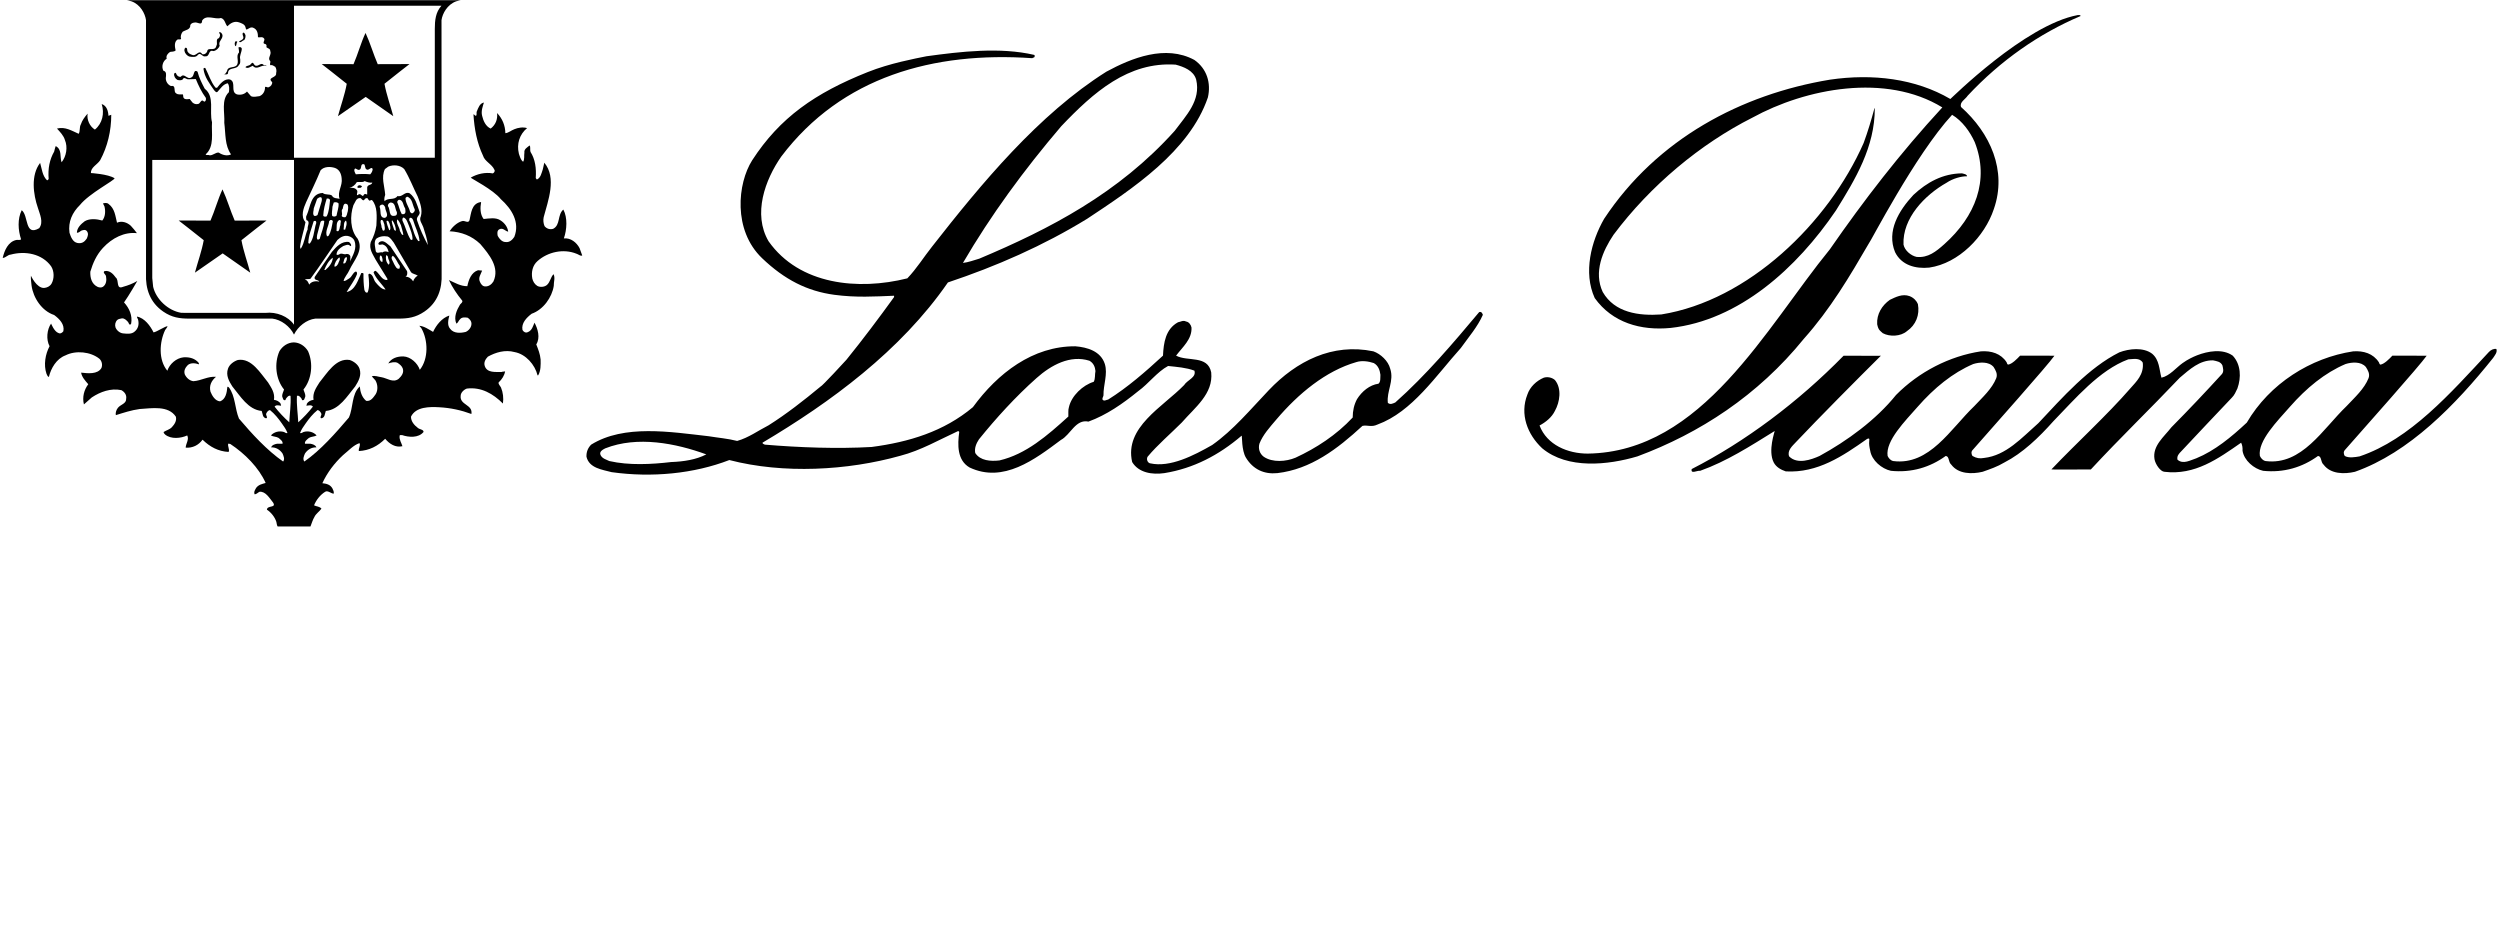 <?xml version="1.0" encoding="utf-8"?>
<svg viewBox="0 0 476.147 177.44" width="476" height="177" preserveAspectRatio="xMidYMid meet" x="0" y="0" class="svg-logo" version="1.1" xmlns="http://www.w3.org/2000/svg">
  <g transform="matrix(1.333,0,0,-1.333,0,177.44)" id="g10">
    <g transform="scale(0.1)" id="g12">
      <path id="path14" style="fill-opacity: 1; fill-rule: evenodd; stroke: none;" d="m 842.598,694.453 c 47.226,29.344 113.73,18.199 168.242,12.043 13.68,-2.246 27.68,-3.371 40.8,-6.738 16.22,4.492 30.17,14.828 45,22.379 25.71,16.218 50.29,35.472 74.59,55.601 1.13,-0.558 36.09,37.184 36.92,38.309 23.75,29.367 46.35,59.496 68.19,89.691 v 1.934 c -27.68,-1.121 -54.11,-2.856 -85.54,1.324 -38.85,5.215 -71.24,21.66 -103.37,52.352 -42.13,40.192 -35.23,107.302 -14.27,140.262 39.68,61.2 90.07,96.28 165.5,126.34 31.54,12.59 67.56,19.28 84.05,22.62 48.91,6.72 105.35,13.39 154.26,1.98 1.13,-0.56 0.57,-1.7 0.57,-2.81 -0.57,-1.39 -2.25,-0.83 -3.35,-1.93 -140.87,9.75 -272.76,-26.29 -359.39,-140.85 -23.19,-33.27 -41.08,-82.19 -18.16,-121.304 44.15,-62.593 128.54,-70.703 198.68,-53.09 13.42,13.973 23.48,30.442 35.5,45.539 70.42,89.965 152.31,189.185 249.55,250.405 36.06,19.57 84.7,39.12 126.02,16.78 17.91,-12.6 24.07,-33 19.3,-53.67 -26.26,-77.23 -108.43,-131.06 -172.98,-173.83 -62.86,-38.56 -129.95,-67.927 -199.26,-91.091 -67.63,-98.094 -168.51,-171.879 -265.48,-229.437 0,-2 2.22,-2 3.35,-2.809 49.76,-4.18 103.69,-6.156 152.87,-3.348 53.38,6.989 103.41,22.086 145.03,57 35.49,48.622 85.8,87.536 146.73,87.172 17.05,-1.371 36.33,-6.961 42.2,-25.386 4.44,-14.539 -2.25,-29.637 -1.96,-44.977 -0.29,-1.976 -1.97,-3.687 -1.41,-5.91 2.24,-3.035 5.59,-0.246 8.11,0 27.68,17.344 53.38,39.699 78.52,62.887 0.86,18.398 3.66,38.039 21.53,47.812 3.63,0.512 7.28,3.324 11.46,1.074 3.97,-0.539 7,-4.468 7.84,-8.625 0.8,-16.738 -12.59,-27.679 -22.09,-40.261 16.49,-8.946 45.27,1.14 50.31,-24.02 3.07,-30.762 -23.21,-49.988 -42.22,-71.832 -15.93,-15.949 -34.64,-31.859 -48.87,-48.887 -2.27,-3.933 0.34,-9.144 3.89,-9.504 28.24,-6.269 62.12,11.149 88.59,26.29 30.15,21.207 55,51.136 81.04,78.476 39.54,41.59 91.13,67.875 149.79,55.633 10.34,-3.641 21.24,-13.688 24.07,-24.871 5.86,-17.594 -5.33,-32.129 -3.38,-48.895 3.62,-3.097 7.24,-0.851 10.64,0.539 44.14,39.164 83.24,85.469 120.12,129.395 3.38,1.105 4.46,-1.664 5.31,-3.887 -7.52,-17.074 -20.38,-31.883 -31.57,-47.543 -35.48,-39.387 -69.61,-91.375 -119.32,-109.551 -8.85,-4.25 -14.5,-0.293 -21.55,-1.933 -36.04,-33.254 -74.03,-62.059 -121.82,-67.629 -18.99,-1.953 -34.83,5.371 -45,22.086 -6.5,10.699 -5.31,31.547 -6.14,31.547 -32.69,-27.953 -69.04,-46.938 -110.65,-53.633 -17.59,-2.539 -36.91,0.543 -46.13,15.863 -11.46,49.813 43.88,78.84 74.35,110.16 4.74,7.528 17.88,10.899 14.78,20.715 -11.73,4.406 -24.85,5.281 -37.7,6.672 -15.66,-8.379 -27.95,-25.387 -42.76,-36.035 -22.37,-18.18 -45.29,-34.106 -71.26,-43.613 -18.42,3.91 -25.7,-19.004 -39.41,-26.243 -37.43,-27.972 -82.44,-62.347 -130.81,-39.453 -17.86,10.383 -17.32,32.442 -14.8,50.914 -0.54,0.539 -0.83,0.805 -1.38,1.348 -27.4,-12.559 -53.65,-27.906 -83.01,-35.496 -75.45,-21.188 -167.39,-26.246 -244.81,-6.113 -50.575,-19.571 -110.946,-25.438 -168.509,-17.344 -13.414,3.617 -32.128,5.613 -36.062,22.105 -0.266,6.696 1.98,12.536 6.719,17.301 m 20.132,-5.324 c 46.106,18.176 101.149,7.277 144.76,-8.629 -14.56,-7.551 -32.42,-10.355 -50.306,-10.965 -27.95,-3.305 -60.641,-5.008 -88.614,1.438 -4.449,2.246 -10.043,3.347 -12.558,8.672 -2.227,5.035 3.617,7.839 6.718,9.484 m 653.12,461.391 c 46.08,48.38 95.84,92.53 163.72,88.05 11.46,-3.07 25.74,-8.37 29.38,-21.52 6.97,-29.91 -14.55,-51.43 -30.73,-73.22 -80.24,-89.42 -178.89,-140.56 -279.77,-183.049 -7.53,-2.246 -15.93,-5.297 -23.48,-6.152 39.97,68.481 87.47,133.301 140.88,195.891 M 1397.89,702.047 c 24.58,30.422 52.53,61.156 82.45,87.734 20.95,18.696 48.33,33.528 75.75,24.805 5.84,-3.324 8.08,-8.895 8.62,-14.762 -1.1,-5.035 0,-10.941 -2.49,-15.41 -15.66,-4.719 -31.89,-20.062 -35.5,-36.309 -1.4,-3.886 -0.57,-9.75 -0.83,-13.39 -30.18,-27.41 -60.64,-53.969 -98.66,-62.887 -12.58,-1.418 -27.39,-0.562 -34.65,10.606 -1.39,7.011 1.4,13.66 5.31,19.613 m 425.92,28.469 c 31.3,36.886 70.7,69.578 114.56,82.16 7.82,2.496 17.31,1.105 24.87,-1.414 6.48,-3.617 8.7,-10.313 9.51,-16.758 -0.3,-4.723 0.56,-10.09 -2.81,-12.809 -12.58,-1.726 -23.75,-10.965 -30.71,-22.109 -4.18,-7.816 -6.18,-16.488 -6.18,-26.289 -23.46,-25.137 -52.24,-43.852 -81.86,-57.539 -13.41,-5.613 -32.98,-7.274 -45.55,1.394 -5.91,4.469 -8.12,11.707 -6.14,18.719 5.01,12.824 15.05,23.727 24.31,34.645 m 382.89,59.828 c 5.65,1.64 11.76,0.25 15.93,-3.371 10.1,-12.289 7.01,-31.567 0,-44.149 -4.46,-9.234 -13.1,-16.222 -22.03,-20.965 10.62,-27.921 40.48,-40.238 69.01,-40.238 164.01,2.227 255.42,180.82 346.77,292.598 48.35,69.831 100.91,138.021 160.98,203.111 -80.75,49.49 -195.34,27.43 -272.17,-14.76 -74.08,-37.46 -145.59,-96.71 -198.68,-167.656 -15.41,-22.965 -28.8,-53.402 -15.41,-81.922 17.07,-29.605 51.49,-34.39 83.84,-32.121 124.39,19.859 239.21,130.759 289.79,245.629 5.94,16.21 10.92,32.72 15.39,49.48 h 0.55 c 0,-55.34 -27.62,-101.17 -55.62,-146.18 -56.12,-82.698 -138.6,-157.339 -236.7,-168.23 -43,-4.179 -83.5,7.567 -108.72,42.778 -16.71,36.621 -5.01,81.308 13.44,113.462 76,114.83 196.75,178.28 323.31,199.24 60.96,8.94 122.43,1.67 172.46,-27.66 0.55,0 106.68,106.09 182.49,120.16 1.12,-0.26 3.08,0.56 3.91,-0.81 v -0.6 c -59.2,-25.12 -114.32,-63.41 -161.55,-114 -3.35,-5.3 -12.02,-9.22 -9.53,-16.23 41.68,-37.14 66.26,-91.08 46.95,-146.15 -13.08,-39.385 -50.25,-77.67 -92.47,-83.807 -19.57,-1.976 -39.67,3.328 -48.93,22.067 -12.49,30.17 5.37,59.52 26.06,81.85 19.75,18.47 42.38,30.76 69.77,31.05 2.85,-0.85 6.76,-1.12 7.29,-4.2 -8.48,0.18 -20.64,-3.33 -29.31,-9.21 -31.3,-17.64 -63.45,-50.89 -61.74,-88.592 1.64,-8.383 10.58,-15.934 18.74,-17.641 16.42,-1.64 27.83,7.688 39.65,18.2 44.39,39.523 65.07,91.643 43.59,146.173 -6.72,14.79 -17.86,30.45 -32.4,39.1 -53,-57.45 -118.25,-184.73 -119.38,-184.437 -27.29,-46.961 -55,-93.875 -93,-136.403 -65.64,-80.996 -149.24,-135.234 -238.12,-168.238 -42.2,-12.539 -100.05,-18.695 -136.38,11.5 -21.26,19.84 -32.42,48.867 -21.26,77.09 3.69,10.918 12.9,19.59 23.48,24.082 m 495.55,111.488 c 8.34,3.93 17.89,9.027 28.18,5.297 6,-2.223 10.31,-7.074 11.97,-11.434 2.81,-15.367 -2.76,-29.925 -15.9,-38.867 -8.9,-7.531 -24.56,-8.109 -34.36,-2.789 -3.89,3.645 -6.27,4.113 -8.07,12.832 -0.91,14.555 7,27.141 18.18,34.961 m 572.84,-153.144 c 23.54,26.828 50.01,48.625 79.65,61.203 8.94,2.785 22.06,3.91 29.05,-4.176 2.8,-4.496 6.17,-9.797 3.93,-15.934 -6.11,-15.41 -19.54,-27.406 -31.61,-40.238 -33.81,-32.441 -63.94,-85.266 -115.93,-78.57 -3.89,0.855 -6.5,3.929 -8.12,7.304 -3.28,21.614 25.32,50.278 43.03,70.411 m -533.05,0 c 23.53,26.828 50.04,48.625 79.56,61.203 9.01,2.785 22.13,3.91 29.14,-4.176 2.79,-4.496 6.09,-9.797 3.89,-15.934 -6.13,-15.41 -19.59,-27.406 -31.59,-40.238 -33.88,-32.441 -63.99,-85.266 -115.96,-78.57 -3.92,0.855 -6.42,3.929 -8.06,7.304 -3.31,21.614 25.34,50.278 43.02,70.411 m -69.49,-52.282 c -0.02,2.403 0.11,4.071 0.29,6.18 -0.86,1.371 -2.52,0.273 -3.3,0 -34.96,-24.602 -70.71,-48.914 -116.32,-46.418 -6.73,2.27 -13.7,5.891 -17.32,12.895 -8.55,16.851 1.71,44.394 1.42,44.957 -34.62,-21.5 -69,-43.61 -106.75,-57.024 -3.89,0.856 -13.98,-5.277 -12.04,2.539 76.57,39.117 152.6,96.008 217.49,162.285 16.69,0 54.22,-0.308 53.42,0 -34.1,-33.812 -88.94,-89.058 -121.93,-123.976 -4.87,-5.278 -12.58,-11.75 -9.52,-20.172 11.73,-12 31.92,-4.652 43.6,0.605 39.37,21.5 80.82,51.653 109.45,87.262 32.96,33.344 76.66,55.695 121.52,62.527 14.85,1.082 28.76,-3.074 36.88,-15.683 0.53,-1.121 0.53,-2.492 1.95,-3.324 5.64,0.515 13.32,8.539 17.34,12.832 16.93,-0.071 33.34,-0.071 49.19,-0.071 -9.8,-13.996 -88.37,-102.222 -116.8,-134.625 -2.82,-2.672 -2.28,-6.132 -0.62,-8.918 5.93,-3.375 10.29,-3.98 16.67,-2.855 31.44,3.504 53.72,28.648 77.68,49.789 34.86,37.164 72.36,79.625 115.97,101.422 13.98,5.32 34.4,7.566 46.95,-1.957 10.61,-8.918 10.12,-22.649 13.35,-34.332 11.77,2.476 21.19,14.492 30.29,20.918 7.46,5.328 14.8,8.808 20.9,11.215 15.16,5.839 36.39,9.769 50.9,-0.586 11.76,-12.582 12.3,-31.297 6.7,-46.938 -2.24,-4.762 -4.31,-9.726 -8.13,-13.39 -24.01,-25.434 -48.35,-50.887 -72.28,-76.618 -3.21,-3.211 -6.56,-6.668 -5.42,-11.996 8.19,-7.277 18.81,-0.535 26.9,1.953 26.58,10.899 50.26,30.469 72.37,51.137 32.65,55.883 91.38,92.797 152.27,102.027 14.84,1.082 28.75,-3.074 36.88,-15.683 0.59,-1.121 0.59,-2.492 2,-3.324 5.53,0.515 13.3,8.539 17.28,12.832 16.94,-0.071 33.37,-0.071 49.16,-0.071 -9.71,-13.996 -88.27,-102.222 -116.77,-134.625 -2.73,-2.672 -2.24,-6.132 -0.56,-8.918 5.89,-3.375 14.81,-1.687 21.25,-0.605 72.43,24.375 130.21,90.543 185.21,149.543 2.85,3.055 7.08,5.031 10.67,4.223 1.66,-4.805 -2.22,-8.961 -4.74,-12.872 -53.65,-67.089 -120.16,-135.546 -197.82,-162.961 -15.38,-3.617 -34.69,-3.324 -44.74,10.067 -4.83,4.18 -2.52,12 -8.11,12.605 -22.33,-16.218 -48.91,-24.312 -78.55,-21.281 -13.12,2.832 -27.4,14.832 -29.54,28.805 0.24,4.226 -0.31,8.137 -2.02,11.461 -32.96,-22.942 -66.21,-46.957 -109.81,-41.657 -5.72,0.293 -13.01,10.762 -14.24,18.176 -3.05,19.032 13.41,31.59 24.26,45.586 24.9,25.145 48.92,50.574 72.37,76.258 3.1,3.82 1.42,8.648 0.66,12.289 -2.57,5.617 -8.48,6.137 -13.49,7.258 -19.25,0.312 -33.25,-12.809 -47.54,-24.828 -42.71,-45.024 -85.45,-86.094 -127.37,-131.367 -17.05,0.043 -55.92,-0.52 -56.5,0.043 35.81,37.722 79.38,77.246 113.48,116.496 7.78,8.898 19.28,19.367 17.35,36.332 -4.48,7.547 -13.67,5.007 -20.72,4.761 -41.61,-15.39 -76.26,-56.754 -107.28,-88.589 -20.9,-23.5 -44.19,-45.743 -70.06,-59.024 -10.26,-6.156 -20.6,-9.641 -31.29,-13.391 -15.3,-3.617 -34.65,-3.324 -44.7,10.067 -4.87,4.18 -2.56,12 -8.08,12.605 -22.34,-16.218 -48.89,-24.312 -78.5,-21.281 -13.17,2.832 -27.41,14.832 -29.66,28.805 0,0 -1.53,6.426 -1.55,10.605"/>
      <path id="path16" style="fill-opacity: 1; fill-rule: evenodd; stroke: none;" d="m 234.785,1247.05 c -1.277,4.33 1.641,7.48 4.766,9.68 2.742,0.7 5.867,0 8.043,2.21 -1.098,4.92 -2.563,12.24 2.922,15.72 1.64,0.39 3.839,-0.72 4.945,0.92 -1.285,3.62 0.156,7.28 2.176,10.05 4.023,2.74 11.347,2.74 10.988,9.68 1.098,2.18 3.301,3.28 5.664,3.48 4.762,1.46 10.961,-5.5 11.344,3.1 6.379,8.97 17.91,0.9 26.871,3.48 5.863,-1.63 5.863,-8.4 9.144,-11.88 4.559,4.58 10.067,7.87 16.649,5.68 3.457,-1.3 8.223,-2.58 9.32,-6.99 0.543,-1.07 0.184,-2.73 1.641,-3.45 3.101,1.3 5.867,4.4 9.683,2.56 5.688,-2.38 6.586,-8.05 6.586,-13.53 2.946,-0.54 6.403,1.44 8.786,-1.84 2.023,-2.54 -4.024,-7.12 1.839,-7.84 1.641,-0.54 2.184,-2.94 1.286,-4.38 1.816,-1.87 5.636,-2.02 5.636,-5.37 2.406,-5.8 -4.562,-10.2 0,-14.76 0.946,-2.18 -1.636,-4.2 0.559,-5.87 2.765,0.93 4.387,-1.28 6.609,-2.2 1.621,-2.36 2.18,-6.02 1.258,-9.12 1.098,-7.15 -13.523,-5.67 -5.664,-12.83 0.363,-3.26 -1.996,-6.23 -4.918,-7.3 -2.227,-1.1 -3.867,1.82 -5.324,0 0.179,-5.46 -2.742,-10.77 -7.864,-12.79 -3.824,-0.36 -8.582,-1.84 -12.246,0 l -5.683,6.59 c -3.817,-4.07 -9.121,-5.31 -14.422,-4.07 -9.891,3.71 -0.563,17.08 -9.707,21.25 -8.223,2 -14.449,-6.38 -18.828,-11.88 l -2.203,0.33 c -6.946,8.63 -9.684,18.86 -14.629,28.18 -1.098,0.18 -2.379,0 -2.559,-1.25 1.461,-11.9 8.758,-21.24 15.348,-30.77 1.476,-1.28 2.762,-3.84 4.785,-2.15 4.559,4.92 7.84,10.78 14.602,12.24 2.558,-3.46 2.378,-8.58 1.66,-12.81 -11.344,-10.8 -5.68,-29.25 -6.582,-43.87 2,-15.55 0.562,-32.56 9.683,-45.18 -5.656,-2.93 -12.808,-0.73 -17.547,2.55 -4.761,0.56 -8.242,-4.4 -13.547,-3.82 -1.64,1.08 -4.179,-0.58 -5.3,1.27 12.988,11.34 8.039,30.88 9.144,46.05 -4.203,15.75 4.223,36.63 -10.406,47.95 -4.043,7.63 -8.066,15.54 -10.242,24.13 -0.742,1.28 -2.024,1.28 -3.485,1.28 -2.742,-2.74 -1.64,-7.53 -5.664,-9.35 -6.043,-3.61 -9.882,7.33 -15.007,0.97 -2.559,-0.25 -4.918,1.24 -6.02,3.44 -0.562,0.73 -0.359,1.64 -1.281,2.2 -1.278,0.54 -1.461,-0.72 -2.176,-1.29 -0.387,-3.63 1.641,-6.93 4.738,-8.75 2.715,-0.57 4.942,-0.95 7.481,0.53 1.843,4.72 5.324,0.18 7.886,0.36 l 10.961,0.36 c 3.844,-9.32 8.227,-18.67 14.426,-27.05 0.387,-2.36 0,-5.1 -2.535,-5.32 -4.766,5.16 -4.945,-3.64 -9.324,-3.44 -2.922,-0.56 -5.305,0.49 -7.324,2.18 l -4.024,5.1 c -2.922,-0.38 -7.324,-1.1 -8.785,1.82 -0.719,1.51 -0.336,3.3 -0.898,4.74 -2.922,0.22 -6.762,-0.87 -9.707,1.5 -4.559,2.57 0.742,12.07 -7.325,10.43 -4.562,1.82 -7.66,6.56 -7.48,11.52 0.359,3.62 1.64,9.33 -3.461,10.41 -3.121,6.04 -0.738,13.93 4.738,17.21 m 26.715,15.72 c 3.844,0.5 1.82,-4.44 3.645,-6.04 1.097,-2.04 3.48,-3.26 5.656,-4 6.41,-3.3 9.91,8.38 14.832,0.9 3.281,-1.1 6.043,1.28 7.121,3.8 0.742,7.35 11.348,-0.88 13.168,8.09 2.379,3.12 -1.645,9.66 3.48,10.94 1.641,1.66 2.563,4.96 0.922,6.97 -0.562,0.2 -0.562,0.89 -0.562,1.27 2.582,1.29 4.379,-1.84 4.941,-3.84 0.543,-6.36 -6.582,-8.8 -4.019,-15.34 -1.457,-3.69 -5.301,-7.19 -9.145,-7.5 -7.684,2.51 -4.402,-8.25 -11.527,-7.51 -4.199,-1.33 -6.582,6.22 -10.426,2.22 -2.738,-4.2 -8.223,-3.12 -12.242,-2.56 -3.485,1.08 -6.586,4.74 -7.121,8.16 -0.203,1.88 0.156,3.35 1.277,4.44 m 59.793,-33.29 c 0.734,6.94 9.5,4.02 13.523,7.88 4.579,5.28 -1.64,13.33 3.481,18.45 0.355,2.76 -0.543,4.97 -0.742,7.46 2.023,0.96 4.562,0.43 4.785,-2.16 -0.223,-5.3 -3.688,-9.73 -2.223,-14.98 -0.16,-2.2 0.719,-6.04 -1.82,-7.87 -3.66,-7.86 -15.547,-2.2 -15.727,-12.24 -1.277,-2.38 -4.402,-1.3 -6.226,-0.92 2.922,-0.56 3.844,2.74 4.949,4.38 m 12.262,42.58 c 1.082,0.4 1.824,-0.72 2.539,-0.88 -2.02,-1.66 -0.715,-5.48 -2.918,-6.2 -1.285,1.82 -1.461,5.48 0.379,7.08 m 10.945,4.4 c 0.762,2.94 -2.383,5.3 -0.363,7.86 2.203,0.38 2.765,-2.18 3.48,-3.46 0.184,-2.74 -0.176,-5.12 -1.84,-7.14 -2.558,-0.34 -5.097,-4.76 -7.48,-2.22 2.023,2.06 4.922,1.88 6.203,4.96 m 10.063,-37.83 c 1.285,0.74 2.183,3.66 4.023,2.2 1.305,-1.29 1.82,-3.47 3.863,-3.85 4.559,-0.71 7.617,5.46 11.457,0.92 1.461,-0.38 3.352,0.18 3.887,-1.48 -7.324,3.48 -13.344,-6.94 -19.727,0.56 -3.324,-1.28 -6.804,-4.58 -10.449,-2.2 0.926,2.58 4.926,1.84 6.946,3.85 m 79,-225.49 c -7.489,7.86 -2.747,20.33 0.917,28.53 6.942,15.19 14.446,30.18 20.672,45.57 4.918,5.61 13.883,5.61 20.645,3.41 6.406,-2.33 8.965,-8.38 9.527,-14.79 1.641,-10.96 -6.582,-18.84 -2.941,-29.42 -3.098,0.92 -8.965,0.17 -10.965,4.71 -3.844,2.58 -9.684,0.39 -13.164,3.69 -17.574,-0.72 -17.574,-20.14 -22.852,-31.62 -1.484,-1.84 -0.922,-4.94 -0.539,-7.14 6.379,-2.18 0.899,-8.6 1.817,-13.19 -3.84,-8.917 -4.379,-19.163 -9.68,-27.613 -1.641,-0.695 -0.203,1.489 -1.281,1.868 1.281,12.421 5.82,23.765 7.844,35.995 m 7.117,-81.179 c 13.55,18.289 25.617,37.094 38.605,55.586 4.578,4.223 10.063,7.305 16.645,5.281 2.945,-0.922 6.226,-3.082 7.504,-6.023 4.562,-11.344 -2.204,-21.008 -6.223,-30.379 0.902,2.41 0.359,5.328 0.539,7.887 -1.258,2.968 -4.379,3.867 -7.121,2.761 -2.203,-0.379 -5.125,1.848 -7.887,0.364 -1.258,-0.922 -3.258,-1.821 -4.742,-0.922 0,5.683 4.742,9.324 9.508,12.246 3.121,0.922 7.504,3.66 10.242,0 0.539,-0.184 0.742,0.718 1.281,0.922 -0.156,1.976 -1.64,3.48 -3.101,4.898 -10.246,1.66 -17.93,-6.383 -24.512,-14.066 l -24.691,-36.02 c -1.282,-5.254 4.765,-3.433 6.582,-6.555 -5.282,1.098 -11.325,0.379 -14.426,-4.378 -1.121,2.531 -2.582,6.937 -6.246,6.937 2.226,1.82 5.683,0.359 8.043,1.461 m 4.406,81.939 c 0.559,1.44 2,0.72 2.941,0.85 2.18,-2.15 0,-4.91 -0.379,-7.45 -2.003,-8.632 -2.562,-17.734 -7.867,-24.878 -0.898,-0.18 -1.66,0 -2.203,0.742 0.184,11.168 4.766,20.676 7.508,30.736 m 5.121,32.54 c 1.82,1.25 3.305,2.92 5.844,2.19 1.461,-1.66 0.918,-4.6 0.383,-6.6 l -5.664,-18.81 c -1.481,-0.94 -3.84,-2.22 -5.325,-0.58 -2,3.1 0,6.79 0,10.27 z m 4.945,-32.92 c 1.102,1.82 3.457,2.18 5.278,1.23 -0.36,-8.76 -4.379,-17.137 -6.563,-25.723 -1.097,-0.582 -1.84,-1.277 -3.097,-0.941 -1.481,1.66 -0.918,4.582 -0.563,6.602 z m 8.786,33.27 c 1.996,0.36 4.199,0 4.742,-2.2 -0.926,-7.89 -1.285,-16.27 -4.742,-23.21 -1.665,-0.72 -4.766,-0.72 -4.942,1.26 0.356,8.63 2.535,16.45 4.942,24.15 m 8.757,-84.653 c -0.379,-6.582 -4.941,-12.989 -10.597,-17.594 h -1.668 c 2.586,6.426 6.246,13.75 12.265,17.594 m -3.48,53.943 c 1.461,0.36 3.101,-0.18 3.48,-1.64 -1.457,-7.33 -2.199,-14.85 -6.218,-21.049 -0.743,-0.364 -1.262,-0.723 -2.184,-0.563 -3.121,7.322 2.539,14.282 3.102,21.612 z m 4.765,25.05 c 2.379,0.9 5.305,0.54 6.938,-1.3 0.387,-6.36 -1.996,-11.69 -2.918,-17.55 -1.641,-1.44 -4.406,-1.62 -6.223,-0.38 -1.101,4.42 0.383,8.8 0.383,13.19 z m 7.864,-78.478 c 2.562,-2.359 -0.926,-6.355 -1.641,-9.328 -0.719,-1.433 -2.023,-3.074 -3.664,-3.816 h -1.641 c 0.18,5.121 3.102,9.726 6.946,13.144 m 0,53.428 c 4.203,0.18 1.277,-4.58 1.84,-6.96 -1.481,-2.93 -0.739,-6.94 -3.481,-9.128 L 478,1000.35 c 0.543,5.49 -1.078,12.79 3.844,15.73 m 11.527,22.49 c 2.176,-2.58 1.098,-6.94 0.719,-10.07 -1.106,-2.92 -0.899,-6.22 -3.461,-8.39 -2,-0.21 -4.383,0 -5.305,1.79 1.821,3.35 -1.461,8.24 1.442,10.06 0.922,3.13 0.922,9.87 6.605,6.61 m -0.898,-75.539 c 1.254,-3.074 -0.586,-5.816 -1.844,-8.402 -0.902,-0.356 -2,-1.457 -3.121,-0.356 1.277,3.079 0.918,8.043 4.965,8.758 m 3.82,-18.828 c 6.398,14.09 21.227,28.512 11.883,45.164 -10.785,12.263 -11.145,32.763 -6.02,47.903 2.539,3.7 3.84,11.36 10.422,10.09 1.617,-1.31 3.281,-4.59 5.305,-2.18 0.742,1.61 2.359,2.51 4.379,2.18 1.281,-1.31 1.64,-4.02 4,-3.49 0.562,1.13 1.664,0.72 2.582,0.72 8.047,-9.14 6.761,-23.59 6.226,-36.37 -1.277,-8.431 -4.043,-16.314 -8.043,-23.638 -2.941,-10.199 3.102,-17.707 7.121,-25.566 l 16.649,-27.055 v -1.844 c -7.867,-0.558 -10.805,8.43 -16.27,12.809 -1.297,1.097 -2.937,-0.563 -3.5,-1.821 3.301,-9.144 11.723,-16.308 17.207,-24.511 -5.304,-0.184 -10.246,5.457 -14.086,10.043 -3.664,4.066 -3.121,11.343 -9.324,12.644 l -1.281,-1.301 c 1.102,-7.863 2,-18.105 -0.918,-25.453 -2.566,-1.574 -4.227,1.508 -4.742,3.524 -1.106,7.512 -1.461,15.73 -1.305,23.23 -0.562,1.399 -2,0.699 -3.101,0.907 -4.766,-9.868 -8.582,-24.696 -21.004,-27.239 4.918,8.586 11.324,16.453 14.781,25.598 0.18,1.433 0.18,3.48 -1.617,3.816 -4.586,-1.683 -5.149,-7.304 -9.707,-10.043 -2.559,-1.257 -4.563,-3.816 -7.864,-3.504 1.282,5.68 6.024,10.11 8.227,15.387 m -4.77,71.137 c 2.204,-4.43 -0.156,-9.15 -1.253,-13.16 l -2.204,0.37 c 0.918,4.36 -0.558,10.41 3.457,12.79 m 15.372,54.87 c 3.484,1.09 8.425,-0.94 11.343,1.64 3.461,-1.49 7.305,-2.75 10.969,-2.19 -0.926,-4.04 -6.402,-2.4 -7.305,-6.58 v -10.44 c -1.48,0 -2.742,1.48 -4.019,0.38 -1.305,-0.74 -0.922,-2.02 -2.227,-2.59 -1.996,0.72 -3.636,3.87 -6.203,2.21 -0.742,-0.36 -1.098,-1.26 -2.199,-0.91 -0.539,2 1.457,4.61 0,6.93 -2.559,3.86 -6.766,3.68 -10.961,3.5 4.379,0.92 8.402,4.02 10.602,8.05 m -2.2,19.72 c 2.2,-0.52 4.016,-2.87 6.219,-1.84 4.024,1.84 0.363,9.19 6.606,7.88 2.183,-2.36 0.519,-7.11 4.742,-7.88 2.742,-0.16 6.019,4.94 7.48,0.95 -0.176,-2.93 -1.461,-5.31 -3.48,-7.51 -6.739,0.74 -14.625,0.56 -20.625,0 -1.305,2.38 -3.664,6.24 -0.942,8.4 m 5.684,-24.11 c 1.641,0.18 2.918,-0.4 4.023,-1.48 0,-0.71 -1.285,-1.82 -2.183,-2.18 -1.481,0.36 -3.864,-0.76 -4.406,0.92 0,1.26 1.261,2.54 2.566,2.74 m 24.148,-76.793 c 4.563,3.641 10.762,4.539 16.625,3.465 4,-1.465 6.407,-5.687 8.766,-8.765 l 24.691,-42.262 c 2.559,-2.918 6.582,-2.742 9.707,-5.102 -2.355,-0.918 -5.664,-4.582 -6.605,-8.043 -2.359,3.641 -6.383,6.739 -10.965,6.582 2.742,1.461 2.942,5.286 2.199,8.024 l -23.793,35.472 c -4.714,3.461 -9.656,10.047 -15.703,6.184 -1.097,-0.855 -1.64,-1.797 -1.461,-3.059 2.203,-2.382 4.762,0.719 7.145,-0.921 4.359,-1.461 6.762,-6.219 7.461,-10.606 -2.899,1.285 -6.199,1.82 -8.739,-0.355 -3.507,1.277 -8.093,-2.766 -9.707,1.82 -0.562,5.461 -3.121,12.398 0.379,17.566 m 6.203,-23.765 c 2.383,0 2.563,-3.328 3.125,-5.305 v -3.531 c -2.765,-0.871 -3.125,2.246 -4.042,3.531 0,1.797 -0.184,3.82 0.917,5.305 m 0.922,72.368 c 2.918,1.86 5.121,-1.06 6.02,-3.44 -0.18,-4.95 6.406,-11.91 -0.356,-15.01 -8.789,-0.16 -5.128,10.25 -7.503,15.37 -0.364,1.44 0.535,2.72 1.839,3.08 m 0,-21.55 c 3.637,0.9 3.481,-3.84 4.743,-6.04 0.179,-2.93 1.64,-6.38 0,-8.81 -3.282,-1.82 -2.54,2.97 -4.024,4.45 0.379,3.64 -2.558,6.71 -0.719,10.4 m 10.399,76.46 c 7.148,3.1 17.215,2.38 22.879,-3.5 7.679,-12.63 12.781,-26.34 19.386,-39.5 3.282,-8.57 7.122,-18.68 4.383,-28.16 -2.922,-5.68 1.821,-10.47 3.461,-15.39 2.582,-8.377 5.684,-16.623 6.602,-25.744 -6.02,11.344 -11.344,22.874 -15.367,35.094 -2.204,5.84 5.839,7.88 3.101,13.52 -3.281,9.15 -5.484,19.21 -13.707,25.44 -7.144,3.28 -10.242,-5.87 -17.543,-3.87 -4.406,-6.56 -13.551,-1.8 -18.473,-7.45 -0.921,3.07 0,6.38 0.899,9.14 -0.742,12.07 -6.199,25.36 -0.356,36.92 z m -3.098,-126.923 c 1.281,0.18 2.383,-1.304 2.742,-2.203 -0.179,-3.863 4.379,-8.043 0.899,-11.344 -3.641,3.664 -4.559,8.582 -3.641,13.547 m 0.539,49.133 c 2.766,1.33 3.485,-1.97 4.406,-3.84 0.743,-2.87 2.176,-6.4 0.379,-9.28 h -0.941 c -1.441,4.36 -3.461,8.41 -3.844,13.12 m 5.66,26.38 c 7.711,0.18 6.25,-8.94 9.172,-13.52 0.535,-1.87 0.18,-5.13 -2.566,-5.33 -9.707,-2.38 -6.399,9.15 -10.063,13.57 -0.742,2.52 1.461,4.72 3.457,5.28 m 3.508,-76.255 c 4.922,-3.863 6.199,-9.863 10.067,-14.625 l -0.387,-3.48 c -4.223,-2.227 -6.219,3.679 -7.86,6.218 -1.097,3.664 -6.402,9.149 -1.82,11.887 m -0.918,50.825 c 3.098,-3.82 4.914,-9.15 5.278,-14.47 -0.899,-1.238 -1.821,0.18 -2.54,0.95 -1.281,4.22 -3.125,8.22 -3.48,12.57 z m 7.117,1.28 c 2.383,-1.64 4.024,-5.33 5.305,-8.2 1.102,-4.76 2.941,-9.19 3.461,-14.092 -2.902,-0.356 -3.281,3.824 -4.898,5.662 -0.586,5.84 -5.864,10.76 -3.868,16.63 m 2.563,28.2 c 6.426,-0.43 5.683,-8.29 8.785,-12.27 0.363,-2.59 1.461,-6.78 -1.277,-8.09 -0.926,-0.72 -2.383,-0.16 -3.489,-0.31 -3.101,5.3 -4.019,11.48 -6.582,17.16 0.207,1.67 0.922,2.56 2.563,3.51 m 6.582,-25.44 c 4.586,-1.86 5.684,-7.5 7.508,-11.52 2.355,-6.41 5.301,-12.427 5.301,-19.775 -0.559,-1.101 -2.02,-1.101 -2.762,-0.359 -5.281,8.449 -7.305,18.314 -11.688,27.254 -0.179,1.64 -0.179,3.84 1.641,4.4 m 4.941,29.8 c 7.868,-2.39 7.688,-11.91 10.989,-18.11 0.722,-2.57 -1.282,-4.54 -3.121,-5.69 -1.641,-0.49 -2.563,0.95 -3.481,1.87 -1.461,6.94 -6.762,12.96 -6.586,20.08 z m 4.387,-30.36 c 2.203,0.72 3.836,-1.82 4.379,-3.48 2.945,-9.86 8.066,-18.809 9.168,-29.458 -0.383,-0.695 -1.102,-0.156 -1.844,-0.34 -7.144,8.95 -7.324,20.648 -13.164,30.178 1.098,0.9 -0.359,2.54 1.461,3.1 m -308.125,-78.5 c 4.293,16.039 9.684,30.375 12.629,46.508 C 276.129,996.691 252,1015.34 252,1015.34 l 45.516,-0.07 c 6.226,14.2 10.605,30.6 17.187,44.69 6.59,-14.09 11.235,-30.49 17.461,-44.69 l 45.543,0.07 c 0,0 -24.176,-18.649 -35.859,-28.152 2.918,-16.133 8.515,-30.891 12.625,-46.508 l -39.496,27.636 z m 204.813,224.07 c 4.293,16.02 9.707,30.36 12.609,46.42 -11.711,9.54 -35.836,28.2 -35.836,28.2 l 45.543,-0.14 c 6.219,14.31 10.602,30.67 17.187,44.73 6.582,-14.06 11.231,-30.42 17.457,-44.73 l 45.516,0.14 c 0,0 -24.129,-18.66 -35.836,-28.2 2.922,-16.06 8.492,-30.9 12.61,-46.42 l -39.477,27.63 z M 417.09,852.043 c -5.664,11.727 -18.422,21.41 -31.027,22.871 H 267.098 c -13.727,0 -24.825,1.527 -37.207,10.043 -19.168,13.168 -25.614,32.914 -24.696,54.324 l -0.019,363.079 c -1.371,9.6 -8.223,22.38 -20.649,26.81 -2.496,0.92 -6.629,1.66 -6.629,1.66 H 655.77 c 0,0 -4.118,-0.72 -6.61,-1.66 -12.426,-4.54 -19.457,-17.21 -20.847,-26.81 l 0.175,-363.079 c 0.922,-21.41 -5.433,-41.222 -24.668,-54.324 -12.422,-8.473 -23.5,-10.043 -37.226,-10.043 H 447.648 C 435.02,873.453 422.801,863.77 417.09,852.043 M 618.719,1289.56 V 1105.3 H 417.09 v 217.62 h 211.152 c -8.383,-9.21 -9.523,-20.94 -9.523,-33.36 M 255.73,883.184 c -19.21,3.144 -36.308,19.726 -40.332,37.296 l -1.257,12.497 V 1102.11 H 417.09 V 866.195 c -8.223,11.93 -25.117,18.762 -40.938,16.922 z M 495.66,733.191 c 6.563,14.422 3.574,33.293 15.617,44.618 0.743,-7.864 2.918,-15.368 9.145,-20.668 6.762,-1.078 10.426,5.101 13.726,9.679 3.461,5.848 2.918,14.114 -0.562,19.754 l -5.098,5.66 c 4,1.684 9.321,-0.695 13.883,-1.238 8.067,-1.301 16.649,-8.601 24.692,-2.219 4.203,4.016 7.867,8.758 5.683,14.985 -1.305,3.457 -4.406,5.863 -7.5,7.886 -4.23,1.84 -9.172,0.336 -13.195,-0.945 4.429,7.527 13.015,10.246 21.574,10.067 10.426,-0.36 20.488,-9.684 23.613,-19.188 12.602,15.731 12.067,42.418 2.18,59.629 l -2.922,3.437 c 6.965,-0.539 13.344,-5.101 19.75,-8.761 4.406,9.523 12.629,20.105 23.254,23.386 -1.484,-6.019 -3.484,-13.863 1.258,-19.027 5.121,-6.898 15.187,-6.203 22.308,-4.359 4.2,1.843 7.688,6.222 8.067,10.629 0.539,4.175 -2.02,7.457 -5.324,9.679 -3.664,0.539 -8.407,1.082 -10.965,-2.222 -2.199,-1.825 -2.742,-5.305 -5.301,-6.18 -4.023,9.277 0.535,19.348 5.301,27.234 1.461,1.637 4.199,3.457 3.101,5.684 -7.683,9.301 -14.086,19.008 -19.031,29.406 8.426,-3.816 16.856,-8.922 26.356,-8.781 1.82,8.984 5.66,19.769 15.347,22.867 l 5.863,-0.535 c -1.82,-5.121 -6.042,-10.27 -3.125,-16.113 1.305,-3.075 3.688,-6.539 7.504,-6.539 4.942,-0.243 8.965,2.718 11.707,6.925 9.504,20.129 -5.867,38.754 -18.828,53.918 -12.265,11.707 -27.07,17.235 -43.879,18.133 3.821,5.998 10.582,12.398 17.543,14.448 4.207,1.64 8.965,-3.82 10.969,1.26 2.383,9.88 2.762,23.39 15.367,25.97 h 1.278 c -1.461,-8.02 -1.461,-17.73 3.644,-24.13 7.684,0.74 17.567,2.75 24.512,-2.2 5.664,-3.69 9.863,-9.5 10.629,-15.93 -4.406,0.74 -7.348,6.07 -12.453,3.48 -3.66,-1.66 -3.274,-6.199 -2.539,-9.499 2.16,-4.18 6.382,-8.965 11.304,-8.809 5.485,-0.855 9.707,3.168 12.446,7.324 8.222,20.874 -3.504,39.904 -19.387,54.144 -10.789,13.57 -42.418,29.46 -42.981,30.74 9.164,5.3 20.489,8.04 31.657,6.06 1.82,0.88 3.461,3.26 2.203,5.24 -3.485,8.06 -13.934,11.91 -16.289,20.13 -8.606,18.11 -12.449,38.26 -13.707,59.29 1.441,-0.22 2,-2.22 3.66,-2.22 1.64,1.64 0.183,4.76 1.262,6.58 1.996,4.74 4.019,11.33 10.062,12.45 -1.484,-5.1 -4.379,-12.04 -2.559,-19.03 1.637,-6.94 4.942,-15.01 12.243,-18.27 6.941,5.3 10.25,13.15 9.144,22.29 7.504,-7.84 11.703,-17.75 11.887,-28.89 4.402,0.38 8.426,4.04 12.805,5.66 5.304,2.22 12.265,3.46 18.293,1.64 -10.786,-8.94 -15.192,-22.51 -11.711,-36.74 1.461,-4 2.203,-8.4 6.023,-11.5 2.383,3.64 1.125,8.74 1.844,13.14 -0.719,5.13 4.199,7.51 7.504,10.25 1.636,-2.56 0.176,-6.41 1.281,-9.3 6.762,-10.65 8.402,-23.41 7.48,-37.32 0.18,-0.74 1.106,-1.48 1.641,-2.2 5.504,2.54 6.606,9.27 8.426,14.47 l 2.18,9.66 c 18.109,-21.77 5.32,-54.49 -0.899,-78.07 -0.922,-4.21 -0.363,-9 1.258,-12.81 3.144,-3.82 7.707,-5.12 12.285,-3.82 10.77,5.46 5.82,20.08 14.606,27.59 6.226,-11.55 5.128,-28.89 0.742,-41.324 9.863,1.078 18.265,-5.887 22.492,-13.906 l 3.84,-10.578 c -2.942,-1.125 -5.481,1.812 -8.223,2.539 -18.851,7.66 -41.18,2.558 -55.785,-10.449 -7.305,-6.383 -9.145,-16.09 -7.504,-25.032 0.918,-4 3.121,-8.043 7.145,-10.582 4.023,-2.226 10.402,-1.683 13.906,1.418 4.738,4.399 4.945,10.625 9.324,15.391 2.738,-5.149 0.18,-11.149 0.363,-16.809 -2.566,-16.468 -15.011,-34.039 -31.636,-39.855 -7.504,-5.688 -15.012,-13.528 -13.168,-23.258 1.464,-2.738 4.558,-4.582 7.484,-3.145 6.219,2.25 7.68,9.008 9.703,13.594 4.766,-8.629 8.606,-21.613 2.563,-31.094 2.738,-6.988 5.484,-13.75 6.226,-21.617 0.176,-7.48 0.356,-16.265 -3.488,-22.672 h -0.918 c -3.66,15.192 -16.832,30.379 -32.914,33.301 -13.527,3.684 -27.074,-0.379 -38.219,-6.582 -3.484,-3.668 -6.199,-8.226 -4.402,-13.504 3.48,-10.113 15.547,-8.25 24.148,-8.422 1.461,0.735 3.305,0.336 4.946,0.918 -0.922,-5.711 -4.383,-11.371 -9.325,-15.953 -0.539,-2.515 2.36,-4.922 3.461,-7.258 2.922,-6.988 3.844,-15.027 2.739,-22.894 -14.059,14.086 -31.075,23.949 -51.743,21.41 -4.199,-1.504 -8.757,-5.863 -8.757,-10.426 -1.485,-13.343 17.722,-12.246 15.363,-25.945 -14.649,5.461 -29.836,8.762 -46.102,9.641 -13.527,0.757 -33.457,0.941 -40.422,-13.528 0,-6.761 4.586,-12.09 10.067,-16.246 2.562,-2.047 8.402,-2.226 7.867,-5.683 -7.125,-8.762 -21.215,-7.684 -30.715,-4.383 -1.105,-0.383 -2.945,0.742 -3.488,-0.942 -0.715,-5.824 2.566,-10.019 4.023,-14.988 -9.707,-2.383 -18.465,3.102 -24.691,10.625 -10.606,-10.625 -23.027,-16.824 -37.676,-17.566 -0.922,3.636 2.766,7.683 0.918,11.347 -8.941,-2.945 -15.726,-10.988 -23.406,-17.011 -12.809,-11.907 -23.035,-25.586 -29.797,-40.399 5.664,-0.558 11.324,-1.84 14.449,-7.523 1.098,-2.36 2.383,-4.539 1.82,-7.485 -3.843,0.16 -8.402,5.125 -12.246,2.746 -7.324,-4.586 -12.988,-12.089 -15.906,-19.414 3.461,-1.797 7.84,-1.461 10.606,-4.718 -2.922,-4.2 -7.864,-7.168 -10.067,-11.883 -2.539,-4.227 -3.84,-9.168 -5.687,-13.707 h -46.977 c -1.281,1.996 -1.281,4.379 -1.84,6.605 -2.183,6.895 -7.484,13.5 -13.527,17.5 0.355,6.606 14.086,2.024 8.785,10.227 -4.945,6.043 -10.605,16.312 -19.391,15.39 -2.339,-1.105 -4.203,-3.484 -6.941,-3.664 -1.641,3.461 0.715,6.606 2.199,9.321 3.457,4.586 8.586,5.507 13.528,6.968 -9.684,21.95 -29.996,42.215 -50.489,55.743 -1.074,0 -1.816,0.742 -3.101,0.425 -1.098,-3.863 2.383,-8.086 0.566,-11.75 -14.652,0.762 -26.695,7.145 -37.32,17.551 -5.844,-8.023 -14.246,-12.047 -24.129,-11.484 0,5.683 5.301,11.66 2.176,17.566 -9.121,-4.222 -23.231,-5.703 -31.61,1.262 -1.281,1.101 -2.023,2.156 -2.203,3.641 3.844,2.558 8.403,3.3 11.887,6.941 3.84,4.203 7.125,9.168 5.664,14.988 -10.785,16.309 -34.176,12.086 -51.746,10.989 -12.09,-1.641 -23.051,-5.305 -34.219,-8.79 -0.715,3.125 0.563,7.504 2.946,10.45 3.839,4.937 12.242,5.843 11.859,13.168 0.992,5.457 -2.539,9.839 -6.918,12.195 -15.191,3.144 -29.996,-2.356 -42.242,-10.379 l -11.34,-10.047 c -2.567,10.406 0.156,20.832 6.219,28.899 -4.379,5.078 -9.164,10.222 -10.243,16.601 9.524,-1.078 23.586,-2.738 29.094,6.606 1.817,4.382 0.719,9.863 -2.785,13.172 -12.605,10.242 -33.973,12.421 -48.621,4.96 -12.988,-4.789 -20.871,-18.511 -23.773,-30.734 -1.996,-0.203 -2.379,2.695 -3.481,4.356 -4.379,12.808 -1.641,28.175 4.402,39.476 -5.145,9.391 -3.859,23.84 2.18,32.422 0,0 4.586,-11.727 10.629,-13.551 2.719,-1.457 5.277,0.363 6.945,2.567 1.996,9.882 -5.508,17.543 -13.191,23.23 -17.727,5.859 -29.973,24.668 -32.352,42.215 -0.387,4.562 -1.305,9.144 -0.922,14.109 0,0 8.066,-17.949 18.828,-17.566 4.223,0.336 8.246,2.219 10.605,6 4.223,7.164 4.043,18.129 -0.543,25.07 -12.965,17.934 -37.113,22.332 -57.965,16.649 -4.203,-0.2 -6.941,-4.582 -11.324,-4.762 2.379,10.445 7.684,23.391 19.727,25.793 2.223,0.359 4.941,-0.742 6.582,0.898 -4.359,13.185 -5.301,29.275 0.926,41.695 10.039,-7.86 4.016,-38.035 25.047,-25.76 6.562,8.76 0.742,20.13 -1.82,28.84 -6.762,19.42 -10.445,47.05 3.102,64.6 2.539,-8.41 3.125,-18.11 9.688,-24.69 1.297,-0.56 2.199,0.92 2.559,1.82 -1.262,14.65 1.301,27.63 7.863,39.11 0.383,2.61 2.203,7.87 2.203,7.87 9.32,-4.72 5.684,-15.51 8.422,-23.21 6.766,8.42 9.148,21.59 4.742,31.99 -1.82,6.24 -6.941,11.53 -11.348,16.31 11.73,3.1 21.391,-3.3 31.118,-7.5 2.382,3.98 0.718,9.48 3.082,13.52 1.839,5.67 5.504,10.61 9.703,15.37 -1.461,-8.58 2.926,-18.29 10.406,-22.87 10.805,8.78 13.93,23.43 9.727,36.6 7.277,-2.38 9.324,-10.07 9.679,-16.85 l 4.024,1.46 c 0,-23.03 -5.321,-45.54 -15.907,-65.11 -4.222,-6.41 -13.726,-10.25 -13.164,-18.32 0,0 24.692,-1.41 33.836,-7.46 0.157,-2.93 -36.398,-21.74 -49.562,-38.23 -10.989,-10.74 -17.188,-24.11 -14.989,-39.841 1.824,-5.684 4.562,-13.363 11.504,-14.625 6.047,-1.098 9.883,1.418 13.149,6.203 1.5,3.461 2.937,6.961 0.379,10.625 -2.203,2.898 -5.485,1.818 -8.403,0.718 -1.843,-1.46 -3.664,-2.921 -6.046,-2.921 0,6.941 5.863,12.611 11.347,16.651 7.301,4.18 17.188,3.1 25.031,0.9 4.403,5.32 4.758,13.34 3.145,20.11 l -2.203,4.38 c 2.562,0.74 5.84,1.3 8.199,-0.9 8.809,-6.59 9.531,-17.21 11.906,-26.69 6.946,3.1 14.586,0.36 19.754,-4.38 3.117,-3.48 6.219,-6.95 8.782,-10.606 -17.747,1.996 -35.477,-6.789 -48.641,-21.074 -9.328,-10.047 -14.449,-21.907 -18.109,-34.153 -0.36,-8.785 2,-17.547 10.242,-21.566 2.203,-1.106 5.687,-1.484 7.867,0 4.762,3.273 5.457,9.5 4.402,14.984 -0.203,2.739 -5.344,5.235 -2.199,7.481 7.297,1.433 12.426,-4 16.242,-9.324 4.942,-3.641 -0.179,-17.551 10.446,-13.141 7.125,1.973 13.886,4.559 20.289,8.355 0,0 -12.266,-21.371 -19.004,-30.714 7.679,-8.379 12.242,-18.985 10.218,-30.309 -0.718,-0.586 -0.718,-1.277 -1.461,-1.684 -1.64,0.18 -2.019,2.559 -2.917,3.887 -2.54,2.719 -5.122,5.457 -8.786,5.277 -2.382,-0.585 -4.742,-0.714 -6.582,-2.175 -2.918,-2.766 -3.843,-6.809 -2.742,-10.629 1.664,-4.582 6.586,-8.606 11.527,-8.785 5.149,-0.539 11.348,-1.079 15.368,2.203 5.48,4.203 7.121,10.222 5.664,16.828 -0.184,1.844 -1.824,3.121 -1.824,5.098 10.964,-1.977 19.191,-13.325 23.796,-22.645 4.715,0.719 17.524,9.48 20.086,8.758 -0.742,-1.996 -2.363,-3.68 -3.461,-5.301 -8.246,-17.344 -9.886,-42.801 3.102,-58.348 3.281,9.707 12.805,18.11 23.207,19.211 8.785,0.563 16.648,-1.621 21.953,-8.222 v -1.844 c -4.922,1.844 -11.348,2.562 -15.726,-0.899 -3.645,-3.683 -6.227,-8.246 -4.387,-13.546 2.363,-4.942 6.762,-8.965 12.226,-9.684 11.368,0.719 20.871,7.301 32.399,6.246 -6.582,-5.527 -10.07,-12.629 -7.867,-21.254 2.183,-5.484 6.586,-13.344 13.707,-13.863 8.043,2.937 9.707,12.422 10.425,20.469 0.922,1.48 1.278,-0.543 2.2,-0.387 9.507,-12.965 8.406,-30.352 14.449,-44.774 18.648,-21.953 40.039,-45.363 63.246,-61.476 2.742,3.488 0.562,8.094 -0.875,11.527 -3.863,5.688 -9.527,8.989 -16.289,8.762 1.101,3.352 5.121,4.586 8.402,5.191 h 7.887 c 0.875,3.438 -3.121,6.18 -5.688,8.383 -3.3,1.977 -7.683,1.641 -10.96,3.5 4.378,5.059 12.066,7.059 18.828,4.903 1.437,-0.922 3.3,-2.028 4.941,-1.485 -1.82,4.942 -4.941,9.371 -8.066,13.727 -4.743,6.761 -10.223,13.75 -17.008,19.187 -2.563,-0.308 -4.203,-2.539 -5.277,-4.738 -1.286,-2.945 2.359,-4.941 0.355,-6.945 -2.383,-0.336 -4.582,1.847 -5.121,3.867 l -1.82,6.558 c -19.391,1.844 -30.532,21.188 -42.059,35.118 -4.762,7.484 -9.527,15.882 -6.223,25.39 1.996,6.067 8.422,10.625 14.086,12.473 19.75,3.254 32.535,-19.215 43.34,-32.223 4.563,-7.48 10.047,-14.804 8.402,-24.824 3.821,-0.562 7.508,-2.047 9.707,-5.863 -0.359,-1.125 0.899,-1.461 0.36,-2.567 -2.766,0.157 -6.602,1.84 -9.168,-1.277 6.047,-7.867 13.906,-16.133 21.031,-22.492 0.586,12.629 2.582,24.691 1.84,37.855 -2.738,1.239 -5.098,-2.039 -6.555,-4.015 -0.925,-0.567 0.157,-2.203 -1.484,-2.203 -2.922,-0.18 -2.742,3.101 -3.844,4.917 -0.562,4.024 1.641,6.965 2.563,10.422 -12.067,14.813 -14.266,37.5 -6.586,54.871 4.496,7.481 12.047,12.403 20.492,12.602 8.449,-0.199 15.976,-5.121 20.469,-12.602 7.679,-17.371 5.504,-40.058 -6.563,-54.871 0.926,-3.457 3.102,-6.398 2.539,-10.422 -1.097,-1.816 -0.898,-5.097 -3.816,-4.917 -1.668,0 -0.563,1.636 -1.485,2.203 -1.437,1.976 -3.82,5.254 -6.582,4.015 -0.742,-13.164 1.301,-25.226 1.864,-37.855 7.101,6.359 14.961,14.625 21.008,22.492 -2.559,3.117 -6.403,1.434 -9.168,1.277 -0.54,1.106 0.742,1.442 0.382,2.567 2.176,3.816 5.84,5.301 9.684,5.863 -1.641,10.02 3.84,17.344 8.426,24.824 10.781,13.008 23.59,35.477 43.34,32.223 5.66,-1.848 12.066,-6.406 14.062,-12.473 3.281,-9.508 -1.461,-17.906 -6.199,-25.39 -11.524,-13.93 -22.692,-33.274 -42.059,-35.118 l -1.843,-6.558 c -0.54,-2.02 -2.739,-4.203 -5.122,-3.867 -2,2.004 1.664,4 0.379,6.945 -1.097,2.199 -2.738,4.43 -5.3,4.738 -6.786,-5.437 -12.266,-12.426 -17.008,-19.187 -3.102,-4.356 -6.219,-8.785 -8.043,-13.727 1.64,-0.543 3.48,0.563 4.941,1.485 6.762,2.156 14.426,0.156 18.828,-4.903 -3.281,-1.859 -7.683,-1.523 -10.984,-3.5 -2.566,-2.203 -6.582,-4.945 -5.664,-8.383 h 7.863 c 3.281,-0.605 7.324,-1.839 8.43,-5.191 -6.789,0.227 -12.453,-3.074 -16.293,-8.762 -1.461,-3.433 -3.641,-8.039 -0.918,-11.527 23.23,16.113 45.066,41.008 63.738,62.937"/>
    </g>
  </g>
</svg>
